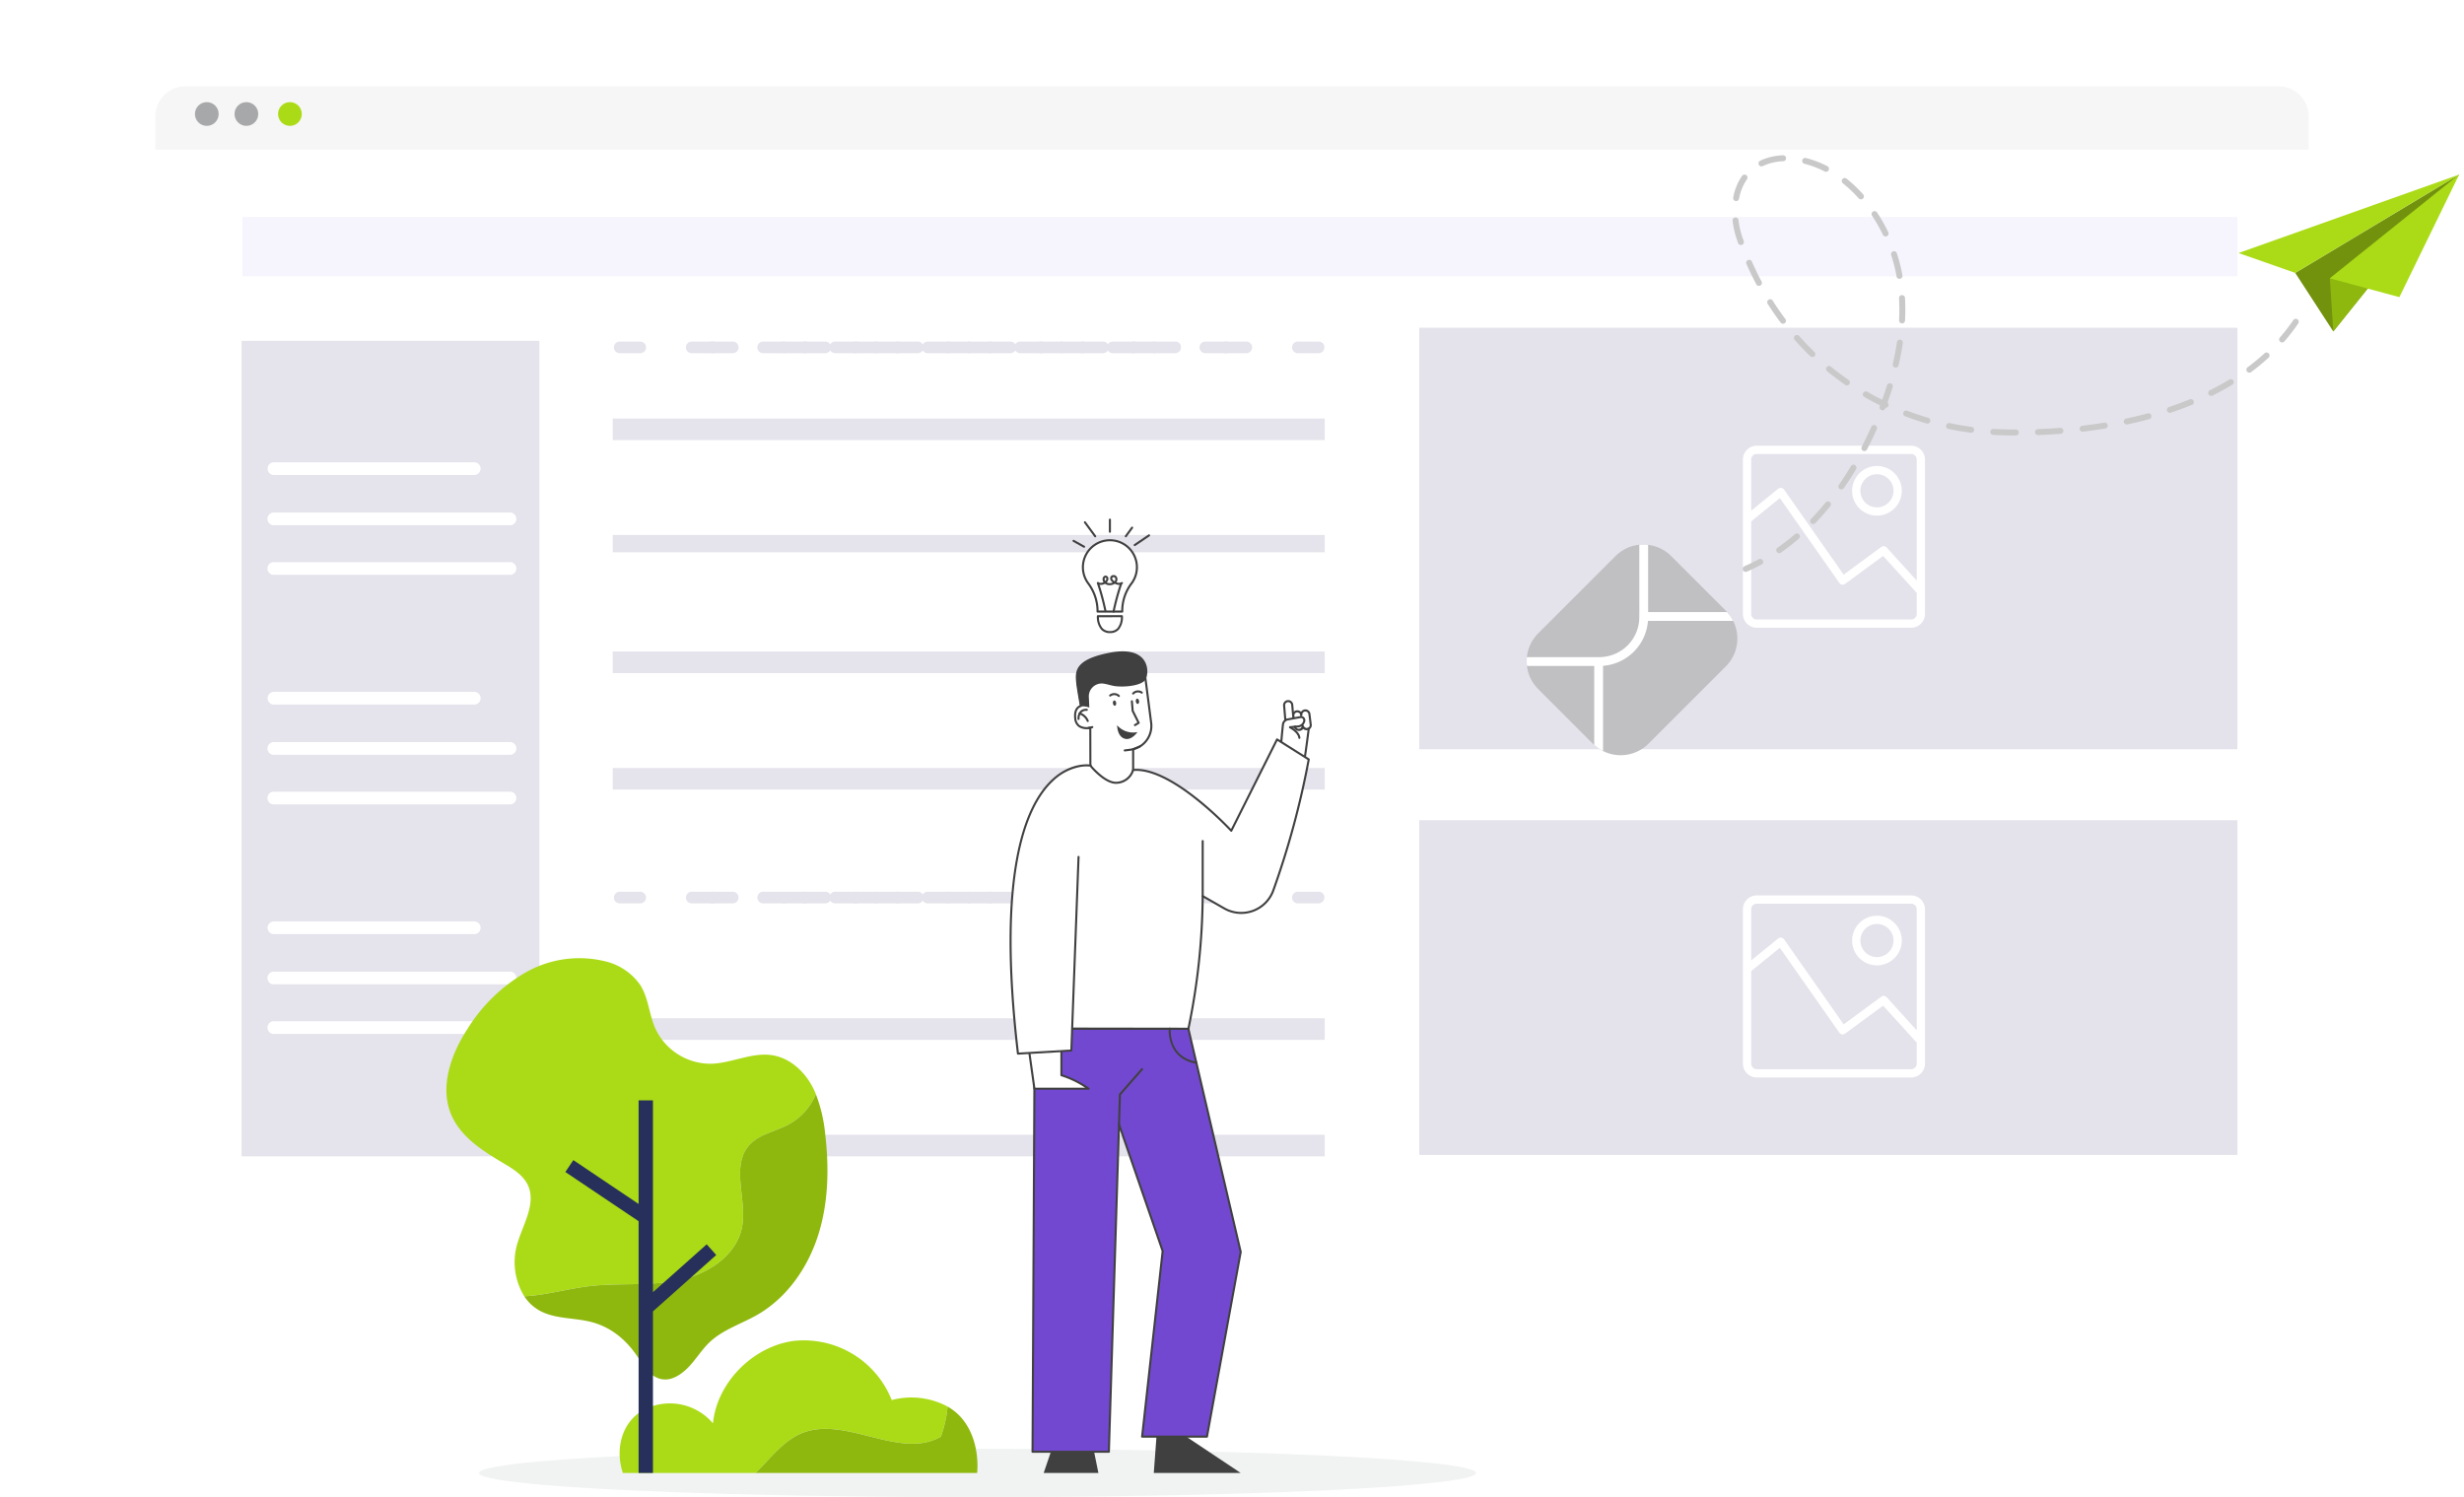 <svg xmlns="http://www.w3.org/2000/svg" width="571.021" height="347" viewBox="0 0 571.021 347"><defs><style>.a{fill:#f1f2f2;}.b,.i{fill:#fff;}.c{fill:#f6f6f6;}.d{fill:#22232b;opacity:0.37;}.e{fill:#aadb16;}.f{fill:#f6f5fd;}.g{fill:#e5e3eb;}.h{fill:#aaa5bf;opacity:0.31;}.i{fill-rule:evenodd;}.j{fill:#8eb80e;}.k{fill:#272f5b;}.l{fill:#72920e;}.m{fill:#c9c9c9;}.n{fill:#c0bfc2;}.o{fill:#404040;}.p{fill:#7248d1;}.q{filter:url(#a);}</style><filter id="a" x="0" y="0" width="571.021" height="336.187" filterUnits="userSpaceOnUse"><feOffset dy="16"/><feGaussianBlur stdDeviation="12" result="b"/><feFlood flood-opacity=".161"/><feComposite operator="in" in2="b"/><feComposite in="SourceGraphic"/></filter></defs><g transform="translate(-354 -3028)"><ellipse class="a" cx="115.522" cy="5.613" rx="115.522" ry="5.613" transform="translate(465 3363.774)"/><rect class="b" width="499.021" height="264.187" rx="7" transform="translate(390 3048)"/><g transform="translate(0 54) translate(390.002 2994.001)"><path class="c" d="M0 14.677V8.005h.008Q0 7.842 0 7.677V7a7 7 0 0 1 7-7h485.02a7 7 0 0 1 7 7v.678q0 .165-.008.328h.008v6.672z"/><ellipse class="d" cx="2.752" cy="2.752" rx="2.752" ry="2.752" transform="translate(9.172 3.668)"/><ellipse class="d" cx="2.752" cy="2.752" rx="2.752" ry="2.752" transform="translate(18.345 3.668)"/><ellipse class="e" cx="2.752" cy="2.752" rx="2.752" ry="2.752" transform="translate(28.435 3.668)"/></g><path class="f" d="M410.182 3078.27H872.51v13.76H410.182z"/><path class="g" d="M410 3107h69v189h-69zM496 3125h165v5H496zM496 3152h165v4H496zM496 3179h165v5H496zM496 3264h165v5H496zM496 3206h165v5H496zM496 3291h165v5H496z"/><path class="g" d="M24.99 20.69h-4.844a1.346 1.346 0 0 1 0-2.69h4.844a1.346 1.346 0 0 1 0 2.69z" transform="translate(477.425 3089.167)"/><path class="g" d="M37.39 20.69h-4.844a1.346 1.346 0 0 1 0-2.69h4.844a1.27 1.27 0 0 1 1.346 1.346 1.348 1.348 0 0 1-1.346 1.345z" transform="translate(481.711 3089.167)"/><path class="g" d="M49.69 20.69h-4.844a1.346 1.346 0 0 1 0-2.69h4.844a1.346 1.346 0 0 1 0 2.69z" transform="translate(485.963 3089.167)"/><path class="g" d="M62.09 20.69h-4.844a1.346 1.346 0 0 1 0-2.69h4.844a1.27 1.27 0 0 1 1.346 1.346 1.348 1.348 0 0 1-1.346 1.345z" transform="translate(490.249 3089.167)"/><path class="g" d="M24.99 20.69h-4.844a1.346 1.346 0 0 1 0-2.69h4.844a1.346 1.346 0 0 1 0 2.69z" transform="translate(520.317 3089.167)"/><path class="g" d="M37.39 20.69h-4.844a1.346 1.346 0 0 1 0-2.69h4.844a1.27 1.27 0 0 1 1.346 1.346 1.348 1.348 0 0 1-1.346 1.345z" transform="translate(524.603 3089.167)"/><path class="g" d="M49.69 20.69h-4.844a1.346 1.346 0 0 1 0-2.69h4.844a1.346 1.346 0 0 1 0 2.69z" transform="translate(528.855 3089.167)"/><path class="g" d="M62.09 20.69h-4.844a1.346 1.346 0 0 1 0-2.69h4.844a1.27 1.27 0 0 1 1.346 1.346 1.348 1.348 0 0 1-1.346 1.345z" transform="translate(533.141 3089.167)"/><path class="g" d="M24.99 20.69h-4.844a1.346 1.346 0 0 1 0-2.69h4.844a1.346 1.346 0 0 1 0 2.69z" transform="translate(563.209 3089.167)"/><path class="g" d="M37.39 20.69h-4.844a1.346 1.346 0 0 1 0-2.69h4.844a1.27 1.27 0 0 1 1.346 1.346 1.348 1.348 0 0 1-1.346 1.345z" transform="translate(567.495 3089.167)"/><path class="g" d="M49.69 20.69h-4.844a1.346 1.346 0 0 1 0-2.69h4.844a1.346 1.346 0 0 1 0 2.69z" transform="translate(571.747 3089.167)"/><path class="g" d="M62.09 20.69h-4.844a1.346 1.346 0 0 1 0-2.69h4.844a1.27 1.27 0 0 1 1.346 1.346 1.348 1.348 0 0 1-1.346 1.345z" transform="translate(576.033 3089.167)"/><path class="g" d="M24.99 20.69h-4.844a1.346 1.346 0 0 1 0-2.69h4.844a1.346 1.346 0 0 1 0 2.69z" transform="translate(498.871 3089.167)"/><path class="g" d="M37.39 20.69h-4.844a1.346 1.346 0 0 1 0-2.69h4.844a1.27 1.27 0 0 1 1.346 1.346 1.348 1.348 0 0 1-1.346 1.345z" transform="translate(503.157 3089.167)"/><path class="g" d="M49.69 20.69h-4.844a1.346 1.346 0 0 1 0-2.69h4.844a1.346 1.346 0 0 1 0 2.69z" transform="translate(507.409 3089.167)"/><path class="g" d="M62.09 20.69h-4.844a1.346 1.346 0 0 1 0-2.69h4.844a1.27 1.27 0 0 1 1.346 1.346 1.348 1.348 0 0 1-1.346 1.345z" transform="translate(511.695 3089.167)"/><path class="g" d="M24.99 20.69h-4.844a1.346 1.346 0 0 1 0-2.69h4.844a1.346 1.346 0 0 1 0 2.69z" transform="translate(541.763 3089.167)"/><path class="g" d="M37.39 20.69h-4.844a1.346 1.346 0 0 1 0-2.69h4.844a1.27 1.27 0 0 1 1.346 1.346 1.348 1.348 0 0 1-1.346 1.345z" transform="translate(546.049 3089.167)"/><path class="g" d="M49.69 20.69h-4.844a1.346 1.346 0 0 1 0-2.69h4.844a1.346 1.346 0 0 1 0 2.69z" transform="translate(550.301 3089.167)"/><path class="g" d="M62.09 20.69h-4.844a1.346 1.346 0 0 1 0-2.69h4.844a1.27 1.27 0 0 1 1.346 1.346 1.348 1.348 0 0 1-1.346 1.345z" transform="translate(554.587 3089.167)"/><path class="g" d="M24.99 20.69h-4.844a1.346 1.346 0 0 1 0-2.69h4.844a1.346 1.346 0 0 1 0 2.69z" transform="translate(584.655 3089.167)"/><path class="g" d="M37.39 20.69h-4.844a1.346 1.346 0 0 1 0-2.69h4.844a1.27 1.27 0 0 1 1.346 1.346 1.348 1.348 0 0 1-1.346 1.345z" transform="translate(588.941 3089.167)"/><path class="g" d="M49.69 20.69h-4.844a1.346 1.346 0 0 1 0-2.69h4.844a1.346 1.346 0 0 1 0 2.69z" transform="translate(593.193 3089.167)"/><path class="g" d="M62.09 20.69h-4.844a1.346 1.346 0 0 1 0-2.69h4.844a1.27 1.27 0 0 1 1.346 1.346 1.348 1.348 0 0 1-1.346 1.345z" transform="translate(597.479 3089.167)"/><path class="g" d="M24.99 20.69h-4.844a1.346 1.346 0 0 1 0-2.69h4.844a1.346 1.346 0 0 1 0 2.69z" transform="translate(477.425 3216.674)"/><path class="g" d="M37.39 20.69h-4.844a1.346 1.346 0 0 1 0-2.69h4.844a1.27 1.27 0 0 1 1.346 1.346 1.348 1.348 0 0 1-1.346 1.345z" transform="translate(481.711 3216.674)"/><path class="g" d="M49.69 20.69h-4.844a1.346 1.346 0 0 1 0-2.69h4.844a1.346 1.346 0 0 1 0 2.69z" transform="translate(485.963 3216.674)"/><path class="g" d="M62.09 20.69h-4.844a1.346 1.346 0 0 1 0-2.69h4.844a1.27 1.27 0 0 1 1.346 1.346 1.348 1.348 0 0 1-1.346 1.345z" transform="translate(490.249 3216.674)"/><path class="g" d="M24.99 20.69h-4.844a1.346 1.346 0 0 1 0-2.69h4.844a1.346 1.346 0 0 1 0 2.69z" transform="translate(520.317 3216.674)"/><path class="g" d="M37.39 20.69h-4.844a1.346 1.346 0 0 1 0-2.69h4.844a1.27 1.27 0 0 1 1.346 1.346 1.348 1.348 0 0 1-1.346 1.345z" transform="translate(524.603 3216.674)"/><path class="g" d="M49.69 20.69h-4.844a1.346 1.346 0 0 1 0-2.69h4.844a1.346 1.346 0 0 1 0 2.69z" transform="translate(528.855 3216.674)"/><path class="g" d="M62.09 20.69h-4.844a1.346 1.346 0 0 1 0-2.69h4.844a1.27 1.27 0 0 1 1.346 1.346 1.348 1.348 0 0 1-1.346 1.345z" transform="translate(533.141 3216.674)"/><path class="g" d="M24.99 20.69h-4.844a1.346 1.346 0 0 1 0-2.69h4.844a1.346 1.346 0 0 1 0 2.69z" transform="translate(563.209 3216.674)"/><path class="g" d="M37.39 20.69h-4.844a1.346 1.346 0 0 1 0-2.69h4.844a1.27 1.27 0 0 1 1.346 1.346 1.348 1.348 0 0 1-1.346 1.345z" transform="translate(567.495 3216.674)"/><path class="g" d="M49.69 20.69h-4.844a1.346 1.346 0 0 1 0-2.69h4.844a1.346 1.346 0 0 1 0 2.69z" transform="translate(571.747 3216.674)"/><path class="g" d="M62.09 20.69h-4.844a1.346 1.346 0 0 1 0-2.69h4.844a1.27 1.27 0 0 1 1.346 1.346 1.348 1.348 0 0 1-1.346 1.345z" transform="translate(576.033 3216.674)"/><path class="g" d="M24.99 20.69h-4.844a1.346 1.346 0 0 1 0-2.69h4.844a1.346 1.346 0 0 1 0 2.69z" transform="translate(498.871 3216.674)"/><path class="g" d="M37.39 20.69h-4.844a1.346 1.346 0 0 1 0-2.69h4.844a1.27 1.27 0 0 1 1.346 1.346 1.348 1.348 0 0 1-1.346 1.345z" transform="translate(503.157 3216.674)"/><path class="g" d="M49.69 20.69h-4.844a1.346 1.346 0 0 1 0-2.69h4.844a1.346 1.346 0 0 1 0 2.69z" transform="translate(507.409 3216.674)"/><path class="g" d="M62.09 20.69h-4.844a1.346 1.346 0 0 1 0-2.69h4.844a1.27 1.27 0 0 1 1.346 1.346 1.348 1.348 0 0 1-1.346 1.345z" transform="translate(511.695 3216.674)"/><path class="g" d="M24.99 20.69h-4.844a1.346 1.346 0 0 1 0-2.69h4.844a1.346 1.346 0 0 1 0 2.69z" transform="translate(541.763 3216.674)"/><path class="g" d="M37.39 20.69h-4.844a1.346 1.346 0 0 1 0-2.69h4.844a1.27 1.27 0 0 1 1.346 1.346 1.348 1.348 0 0 1-1.346 1.345z" transform="translate(546.049 3216.674)"/><path class="g" d="M49.69 20.69h-4.844a1.346 1.346 0 0 1 0-2.69h4.844a1.346 1.346 0 0 1 0 2.69z" transform="translate(550.301 3216.674)"/><path class="g" d="M62.09 20.69h-4.844a1.346 1.346 0 0 1 0-2.69h4.844a1.27 1.27 0 0 1 1.346 1.346 1.348 1.348 0 0 1-1.346 1.345z" transform="translate(554.587 3216.674)"/><path class="g" d="M24.99 20.69h-4.844a1.346 1.346 0 0 1 0-2.69h4.844a1.346 1.346 0 0 1 0 2.69z" transform="translate(584.655 3216.674)"/><path class="g" d="M37.39 20.69h-4.844a1.346 1.346 0 0 1 0-2.69h4.844a1.27 1.27 0 0 1 1.346 1.346 1.348 1.348 0 0 1-1.346 1.345z" transform="translate(588.941 3216.674)"/><path class="g" d="M49.69 20.69h-4.844a1.346 1.346 0 0 1 0-2.69h4.844a1.346 1.346 0 0 1 0 2.69z" transform="translate(593.193 3216.674)"/><path class="g" d="M62.09 20.69h-4.844a1.346 1.346 0 0 1 0-2.69h4.844a1.27 1.27 0 0 1 1.346 1.346 1.348 1.348 0 0 1-1.346 1.345z" transform="translate(597.479 3216.674)"/><path class="b" d="M89.826 96.047h55.05a1.482 1.482 0 0 0 0-2.947h-55.05a1.482 1.482 0 0 0 0 2.947z" transform="translate(327.472 3065.18)"/><path class="b" d="M89.826 88.247h55.05a1.482 1.482 0 0 0 0-2.947h-55.05a1.482 1.482 0 0 0 0 2.947z" transform="translate(327.472 3061.486)"/><path class="b" d="M99.974 80.347h46.418a1.474 1.474 0 1 0 0-2.947H99.974a1.474 1.474 0 0 0 0 2.947z" transform="translate(317.472 3057.745)"/><path class="b" d="M89.826 96.047h55.05a1.482 1.482 0 0 0 0-2.947h-55.05a1.482 1.482 0 0 0 0 2.947z" transform="translate(327.472 3118.384)"/><path class="b" d="M89.826 88.247h55.05a1.482 1.482 0 0 0 0-2.947h-55.05a1.482 1.482 0 0 0 0 2.947z" transform="translate(327.472 3114.69)"/><path class="b" d="M99.974 80.347h46.418a1.474 1.474 0 1 0 0-2.947H99.974a1.474 1.474 0 0 0 0 2.947z" transform="translate(317.472 3110.949)"/><path class="b" d="M89.826 96.047h55.05a1.482 1.482 0 0 0 0-2.947h-55.05a1.482 1.482 0 0 0 0 2.947z" transform="translate(327.472 3171.589)"/><path class="b" d="M89.826 88.247h55.05a1.482 1.482 0 0 0 0-2.947h-55.05a1.482 1.482 0 0 0 0 2.947z" transform="translate(327.472 3167.895)"/><path class="b" d="M99.974 80.347h46.418a1.474 1.474 0 1 0 0-2.947H99.974a1.474 1.474 0 0 0 0 2.947z" transform="translate(317.472 3164.154)"/><path class="h" d="M682.91 3103.956h189.6v97.694h-189.6zM682.91 3218.096h189.6v77.58h-189.6z"/><path class="i" d="M44.988 958.36a3.225 3.225 0 0 1 3.207 3.207v35.78a3.224 3.224 0 0 1-3.207 3.208H9.208A3.225 3.225 0 0 1 6 997.345v-35.78a3.223 3.223 0 0 1 3.207-3.207h35.78zm0 1.918H9.208a1.29 1.29 0 0 0-1.29 1.29v11.85l6.233-5.064a.973.973 0 0 1 1.394.195l13.8 19.7 8.706-6.414a.96.96 0 0 1 1.274.135l6.952 7.658v-28.062a1.3 1.3 0 0 0-1.29-1.29zM14.556 970.5l-6.638 5.394v21.457a1.285 1.285 0 0 0 1.29 1.29h35.78a1.29 1.29 0 0 0 1.29-1.29v-4.884l-7.793-8.556-8.8 6.473a.96.96 0 0 1-1.35-.225L14.556 970.5z" transform="translate(751.914 2172.936)"/><path class="i" d="M64.535 968.17a5.754 5.754 0 1 1-5.754 5.754 5.768 5.768 0 0 1 5.755-5.754zm0 1.918a3.836 3.836 0 1 0 3.836 3.836 3.82 3.82 0 0 0-3.835-3.836z" transform="translate(724.44 2167.829)"/><path class="i" d="M44.988 958.36a3.225 3.225 0 0 1 3.207 3.207v35.78a3.224 3.224 0 0 1-3.207 3.208H9.208A3.225 3.225 0 0 1 6 997.345v-35.78a3.223 3.223 0 0 1 3.207-3.207h35.78zm0 1.918H9.208a1.29 1.29 0 0 0-1.29 1.29v11.85l6.233-5.064a.973.973 0 0 1 1.394.195l13.8 19.7 8.706-6.414a.96.96 0 0 1 1.274.135l6.952 7.658v-28.062a1.3 1.3 0 0 0-1.29-1.29zM14.556 970.5l-6.638 5.394v21.457a1.285 1.285 0 0 0 1.29 1.29h35.78a1.29 1.29 0 0 0 1.29-1.29v-4.884l-7.793-8.556-8.8 6.473a.96.96 0 0 1-1.35-.225L14.556 970.5z" transform="translate(751.914 2277.167)"/><path class="i" d="M64.535 968.17a5.754 5.754 0 1 1-5.754 5.754 5.768 5.768 0 0 1 5.755-5.754zm0 1.918a3.836 3.836 0 1 0 3.836 3.836 3.82 3.82 0 0 0-3.835-3.836z" transform="translate(724.44 2272.06)"/><path class="e" d="M1008.532 1090.292c10.186-4.233 22.725 6.246 32.307.784a28.1 28.1 0 0 0 1.567-6.988 17.805 17.805 0 0 0-12.953-1.508 21.9 21.9 0 0 0-22.644-13.714c-9.45 1.22-17.858 9.628-18.777 19.11a13.115 13.115 0 0 0-15.967-3.182c-5.173 2.82-6.77 9.1-4.918 14.688h30.742c.043-.04.088-.078.13-.118 3.362-3.232 6.206-7.282 10.512-9.072z" transform="translate(-468.805 2269.905)"/><path class="j" d="M1067.324 1096.65a12.857 12.857 0 0 0-1.878-1.308 28.1 28.1 0 0 1-1.568 6.988c-9.583 5.462-22.122-5.017-32.307-.784-4.305 1.79-7.15 5.84-10.51 9.07l-.13.12h51.365c.415-5.14-1.033-10.754-4.97-14.086z" transform="translate(-491.843 2258.651)"/><path class="e" d="M950.56 990.036c6.724-1.343 13.59-5.695 14.838-12.438 1.168-6.31-2.61-13.83 1.533-18.727 2.27-2.68 6.07-3.333 9.187-4.948a14.22 14.22 0 0 0 6.385-7.05 19.823 19.823 0 0 0-.974-2.052c-1.917-3.445-5.17-6.332-9.06-6.968-4.783-.78-9.476 1.863-14.32 1.963a14.1 14.1 0 0 1-12.9-8.273c-1.39-3.2-1.553-6.908-3.386-9.88a13.722 13.722 0 0 0-8.244-5.6 25.12 25.12 0 0 0-18.41 2.615 38.715 38.715 0 0 0-13.508 13.16c-3.806 5.888-6.44 13.4-3.675 19.845 2.224 5.183 7.37 8.393 12.217 11.276 2.154 1.28 4.428 2.69 5.5 4.957 2 4.234-1.027 8.96-2.383 13.44a15.05 15.05 0 0 0 1.566 12.356c5.076-.265 10.062-1.757 15.134-2.352 6.805-.8 13.776.02 20.5-1.322z" transform="translate(-439.424 2334.723)"/><path class="j" d="M997.865 979.24a34.9 34.9 0 0 0-2.16-9.273 14.22 14.22 0 0 1-6.384 7.05c-3.117 1.616-6.917 2.268-9.185 4.95-4.144 4.9-.365 12.417-1.533 18.726-1.247 6.743-8.113 11.1-14.838 12.438s-13.695.524-20.505 1.323c-5.073.6-10.058 2.087-15.135 2.353a10.167 10.167 0 0 0 3.483 3.28c3.566 2 7.94 1.65 11.9 2.64 5.05 1.26 8.825 4.66 11.462 9.018 2.443 4.037 5.84 6.163 10.3 2.343 2.225-1.9 3.654-4.584 5.772-6.605 3.13-2.985 7.46-4.28 11.2-6.45 6.815-3.954 11.6-10.88 13.99-18.388s2.555-15.58 1.633-23.404z" transform="translate(-452.63 2311.628)"/><path class="k" d="M519.983 3318.867l-2.21-2.48-12.456 11.1v-44.46h-3.322v24.01l-15.128-10.165-1.852 2.757 16.98 11.408v58.35h3.323v-37.453z"/><path class="l" d="M923.89 3068.464l-37.978 22.787 8.814 13.57z"/><path class="j" d="M923.89 3068.464l-29.96 24.044.8 12.31z"/><path class="e" d="M923.89 3068.464l-51.117 18.178 13.138 4.606zM923.89 3068.464l-29.96 24.044 16.114 4.36z"/><path class="m" d="M1127.586 197.29a.69.69 0 0 1 .36-.908c1.115-.485 2.23-1.028 3.315-1.614a.69.69 0 1 1 .658 1.215c-1.12.6-2.27 1.166-3.423 1.666a.668.668 0 0 1-.206.053.69.69 0 0 1-.704-.412zm7.843-4.235a.69.69 0 0 1 .172-.962 49.73 49.73 0 0 0 4.036-3.13.69.69 0 1 1 .9 1.048 50.94 50.94 0 0 1-4.15 3.218.69.69 0 0 1-.96-.173zm7.94-6.63a.692.692 0 0 1-.016-.977c1.16-1.2 2.3-2.492 3.4-3.836a.69.69 0 0 1 1.072.872c-1.12 1.374-2.287 2.694-3.473 3.923a.685.685 0 0 1-.428.208.694.694 0 0 1-.554-.19zm6.633-7.95a.69.69 0 0 1-.172-.963c.955-1.37 1.893-2.822 2.784-4.313a.69.69 0 0 1 1.186.708c-.91 1.518-1.863 3-2.836 4.394a.69.69 0 0 1-.96.172zm55.614-13.88a.69.69 0 0 1 .606-.767c1.718-.2 3.435-.443 5.1-.714a.69.69 0 0 1 .22 1.364c-1.688.275-3.425.518-5.164.722h-.013a.69.69 0 0 1-.75-.6zm-4.417 1.105c-1.71.13-3.46.228-5.2.293a.69.69 0 0 1-.052-1.38c1.725-.065 3.456-.162 5.147-.29a.69.69 0 0 1 .122 1.375zm-45.79 3.938a.69.69 0 0 1-.3-.93c.775-1.5 1.523-3.06 2.225-4.635a.69.69 0 1 1 1.262.563c-.713 1.6-1.473 3.18-2.26 4.705a.692.692 0 0 1-.545.372.68.68 0 0 1-.383-.073zm60.45-6.653a.69.69 0 0 1 .53-.82c1.7-.36 3.382-.764 5-1.2a.69.69 0 0 1 .36 1.336c-1.646.443-3.353.852-5.074 1.22a.7.7 0 0 1-.82-.534zm-25.07 3.1q-1.027 0-2.037-.017c-1.062-.016-2.13-.056-3.18-.118a.69.69 0 0 1 .083-1.38c1.027.06 2.077.1 3.118.117q1 .015 2.018.016a.69.69 0 0 1 .07 1.38c-.024.003-.048.004-.072.004zm-10.423-.632c-1.728-.23-3.463-.525-5.156-.88a.69.69 0 0 1 .285-1.353c1.66.348 3.36.64 5.054.863a.69.69 0 0 1-.022 1.373.723.723 0 0 1-.162 0zm45.513-5.09a.69.69 0 0 1 .437-.875c1.65-.55 3.27-1.147 4.816-1.778a.69.69 0 1 1 .52 1.28c-1.573.64-3.222 1.25-4.9 1.81a.67.67 0 0 1-.15.03.69.69 0 0 1-.724-.466zm9.613-3.835a.69.69 0 0 1 .31-.926c1.55-.77 3.06-1.6 4.486-2.466a.69.69 0 1 1 .716 1.18c-1.46.887-3 1.735-4.587 2.522a.687.687 0 0 1-.927-.31zm-65.357 6.775c-1.676-.49-3.346-1.048-4.964-1.662a.69.69 0 0 1 .492-1.29c1.583.6 3.217 1.148 4.858 1.627a.69.69 0 0 1-.386 1.326zm-10.437-3.092a.69.69 0 0 1-.4-.89c.024-.068.05-.135.076-.2-1.238-.612-2.464-1.268-3.657-1.956a.69.69 0 0 1 .69-1.2c1.124.65 2.28 1.268 3.445 1.848.405-1.128.78-2.25 1.12-3.348a.69.69 0 1 1 1.32.408c-.362 1.17-.764 2.366-1.2 3.567a.694.694 0 0 1 .178.823.68.68 0 0 1-.628.4l-.058.153a.69.69 0 0 1-.578.442.7.7 0 0 1-.31-.045zm84.69-8.957a.69.69 0 0 1 .143-.967 49.492 49.492 0 0 0 3.935-3.25.69.69 0 1 1 .935 1.017 51.046 51.046 0 0 1-4.046 3.342.69.69 0 0 1-.967-.142zm7.7-6.9a.692.692 0 0 1-.068-.975 43.31 43.31 0 0 0 3.113-4.037.69.69 0 0 1 1.142.78 44.82 44.82 0 0 1-3.212 4.165.694.694 0 0 1-.975.068zm-100.8 10c-1.43-.988-2.836-2.048-4.18-3.15a.69.69 0 0 1 .875-1.07c1.316 1.08 2.693 2.116 4.09 3.083a.69.69 0 0 1-.785 1.137zm11.54-4.02a.69.69 0 0 1-.516-.83c.393-1.69.715-3.384.956-5.03a.69.69 0 1 1 1.367.2c-.247 1.685-.575 3.416-.978 5.145a.688.688 0 0 1-.83.516zm-19.63-2.61c-1.244-1.2-2.46-2.476-3.614-3.784a.69.69 0 1 1 1.036-.914c1.13 1.28 2.32 2.526 3.54 3.7a.692.692 0 0 1 .016.977.692.692 0 0 1-.977.017zm21.228-7.616a.69.69 0 0 1-.655-.724 47.7 47.7 0 0 0-.01-5.1.668.668 0 0 1 .652-.728.69.69 0 0 1 .728.65 49.147 49.147 0 0 1 .01 5.252.69.69 0 0 1-.62.653.733.733 0 0 1-.1.008zm-28.142-.23c-1.037-1.384-2.036-2.833-2.97-4.307a.69.69 0 1 1 1.167-.74c.915 1.444 1.894 2.864 2.908 4.22a.69.69 0 1 1-1.1.828zm26.9-10.662l-.036-.2a35.073 35.073 0 0 0-1.208-4.723.69.69 0 0 1 1.313-.432 36.49 36.49 0 0 1 1.254 4.9l.037.213a.69.69 0 0 1-.562.8.444.444 0 0 1-.05.006.69.69 0 0 1-.75-.554zm-32.5 1.833c-.812-1.527-1.58-3.11-2.284-4.705a.69.69 0 0 1 1.265-.557c.69 1.564 1.442 3.116 2.24 4.613a.692.692 0 0 1-.287.934.692.692 0 0 1-.934-.286zm29.343-11.472a37.862 37.862 0 0 0-2.516-4.422.69.69 0 0 1 1.153-.763 39.667 39.667 0 0 1 2.606 4.584.69.69 0 1 1-1.244.6zm-33.56 1.908l-.29-.82a20.868 20.868 0 0 1-.993-4.347.692.692 0 0 1 .606-.767h.012a.69.69 0 0 1 .754.607 19.46 19.46 0 0 0 .926 4.056l.284.81a.69.69 0 0 1-.42.88.637.637 0 0 1-.163.038.69.69 0 0 1-.715-.44zm27.947-10.355a30.252 30.252 0 0 0-3.67-3.484.69.69 0 1 1 .863-1.08 31.714 31.714 0 0 1 3.837 3.64.69.69 0 0 1-1.03.923zm-28.53.625a.69.69 0 0 1-.553-.806 12.69 12.69 0 0 1 2.058-5.03.69.69 0 0 1 1.13.8 11.3 11.3 0 0 0-1.83 4.487.69.69 0 0 1-.61.56.648.648 0 0 1-.193 0zm20.642-6.855a22.1 22.1 0 0 0-4.683-1.78.69.69 0 0 1 .34-1.34 23.486 23.486 0 0 1 4.974 1.892.69.69 0 0 1-.247 1.3.7.7 0 0 1-.38-.06zm-15.27-1.575a.69.69 0 0 1 .326-.92 13.472 13.472 0 0 1 5.278-1.257.69.69 0 1 1 .053 1.38 12.117 12.117 0 0 0-4.735 1.122.69.69 0 0 1-.922-.325z" transform="translate(-369.668 2962.842)"/><path class="n" d="M9.122 0h25.343a9.122 9.122 0 0 1 9.122 9.122v17.915a9.12 9.12 0 0 1-9.12 9.12H9.12A9.122 9.122 0 0 1 0 27.038V9.122A9.122 9.122 0 0 1 9.122 0z" transform="matrix(.707 -.707 .707 .707 704.02 3181.246)"/><path class="b" d="M1105.614 191.434V208.2c0 .29-.014.578-.036.86a11.305 11.305 0 0 1-10.414 10.413c-.282.022-.57.036-.86.036h-1.184l-15.578-.008a9.138 9.138 0 0 1-.028-2.037l15.606-.007h1.185a6.8 6.8 0 0 0 .86-.05 9.25 9.25 0 0 0 8.362-8.35 8.642 8.642 0 0 0 .043-.865l.008-1.178-.008-15.606a9.2 9.2 0 0 1 2.044.024zM1094.305 217.46a6.8 6.8 0 0 0 .86-.05v21.81a9.227 9.227 0 0 1-2.045-1.407V217.46zM1123.914 207.018a9.25 9.25 0 0 1 1.41 2.044h-21.8a8.642 8.642 0 0 0 .042-.866l.008-1.178h20.336z" transform="translate(-369.668 2962.842)"/><path class="b" d="M1940.5 2157.652l-.062-.5a.943.943 0 0 0-.976-.827.944.944 0 0 0-.9 1.06l.048.38" transform="translate(-1284.86 1036.543)"/><path class="o" d="M1937.94 2157.332h.03a.24.24 0 0 0 .21-.268l-.048-.382a.7.7 0 0 1 .668-.79.716.716 0 0 1 .728.617l.06.5a.24.24 0 0 0 .478-.06l-.06-.5a1.184 1.184 0 1 0-2.35.29l.046.382a.24.24 0 0 0 .24.21z" transform="translate(-1284.184 1037.219)"/><path class="b" d="M1937.622 2169.1a.884.884 0 0 0 1.038.752.942.942 0 0 0 .82-1.05" transform="translate(-1283.597 1027.34)"/><path class="o" d="M1937.848 2169.425a1.313 1.313 0 0 0 .166-.01 1.183 1.183 0 0 0 1.03-1.317.24.24 0 1 0-.478.058.7.7 0 0 1-.61.782.743.743 0 0 1-.523-.117.593.593 0 0 1-.25-.425.24.24 0 1 0-.476.06 1.077 1.077 0 0 0 .45.76 1.2 1.2 0 0 0 .69.21z" transform="translate(-1282.921 1028.016)"/><path class="b" d="M1930.81 2159.065a.942.942 0 0 0 1.05.82.942.942 0 0 0 .82-1.05l-.3-2.446a.943.943 0 0 0-.975-.828.943.943 0 0 0-.9 1.06" transform="translate(-1274.928 1037.106)"/><path class="o" d="M1931.068 2159.456a1.182 1.182 0 0 0 1.176-1.327l-.3-2.447a1.184 1.184 0 1 0-2.35.29.24.24 0 1 0 .477-.058.7.7 0 0 1 .67-.79.71.71 0 0 1 .727.617l.3 2.446a.7.7 0 0 1-1.392.17.24.24 0 0 0-.477.06 1.182 1.182 0 0 0 1.17 1.038z" transform="translate(-1274.253 1037.783)"/><path class="b" d="M1947.98 2151.206l-.272-3.078a.942.942 0 0 0-1.016-.86.942.942 0 0 0-.86 1.017l.277 3.323" transform="translate(-1294.241 1043.227)"/><path class="o" d="M1945.43 2151.174h.02a.24.24 0 0 0 .22-.26l-.277-3.323a.7.7 0 0 1 .64-.756.707.707 0 0 1 .758.64l.272 3.08a.24.24 0 0 0 .48-.042l-.272-3.078a1.182 1.182 0 0 0-2.356.2l.277 3.323a.24.24 0 0 0 .24.217z" transform="translate(-1293.564 1043.901)"/><path class="b" d="M1935.395 2163.59l.815-.08a1.6 1.6 0 0 0 1.41-1.25.764.764 0 0 0-.886-.915l-2.963.544a1.343 1.343 0 0 0-1.082 1.18c-.15 1.286-.43 4.486-.43 4.486l5.464 3.308c.236-1.43.392-2.67.513-3.543.137-.985.433-3.3.433-3.3a.943.943 0 0 1-1.294-.334 1.1 1.1 0 0 1-.788.63c-.83.184-1.19-.726-1.19-.726z" transform="translate(-1281.369 1032.85)"/><path class="o" d="M1937.045 2170.43a.235.235 0 0 0 .1-.023.24.24 0 0 0 .136-.18c.187-1.124.322-2.128.43-2.934l.085-.614c.136-.977.43-3.285.434-3.31a.24.24 0 0 0-.357-.24.685.685 0 0 1-.97-.246.24.24 0 0 0-.432.04.862.862 0 0 1-.615.477.71.71 0 0 1-.74-.282l.44-.042a1.835 1.835 0 0 0 1.622-1.44 1 1 0 0 0-1.163-1.2l-2.963.544a1.58 1.58 0 0 0-1.278 1.39c-.15 1.275-.428 4.46-.43 4.492a.24.24 0 0 0 .114.227l5.464 3.307a.24.24 0 0 0 .125.032zm.66-6.736c-.09.7-.283 2.186-.384 2.918l-.083.616c-.1.718-.216 1.593-.37 2.57l-5.032-3.045c.057-.646.286-3.22.417-4.33a1.1 1.1 0 0 1 .888-.973l2.963-.544a.524.524 0 0 1 .607.627 1.354 1.354 0 0 1-1.2 1.064l-.815.08a.24.24 0 0 0-.2.326 1.31 1.31 0 0 0 1.47.866 1.383 1.383 0 0 0 .753-.45 1.093 1.093 0 0 0 .982.275z" transform="translate(-1280.693 1033.525)"/><path class="o" d="M1943.536 2169.56h.023l1.187-.115a.24.24 0 0 0 .216-.262.243.243 0 0 0-.262-.217l-1.187.115a.24.24 0 0 0 .022.48z" transform="translate(-1290.563 1027.221)"/><path class="o" d="M1942 2172.473h.024a.24.24 0 0 0 .216-.263c-.15-1.518-2.182-2.576-2.27-2.62a.24.24 0 0 0-.218.427c.02.01 1.886.983 2.01 2.24a.24.24 0 0 0 .238.216z" transform="translate(-1286.876 1026.78)"/><path class="b" d="M2074.788 2137.068l.035 14.044h9.9v-9.054l1.535-.614a5.584 5.584 0 0 0 2.64-5.49l-1.4-10.854-15.607 1.88.77 4.827-.045.237s-1.627.245-1.305 2.923 3 2.233 3.484 2.1" transform="translate(-1468.119 1059.575)"/><path class="o" d="M2074.148 2150.676h9.9a.24.24 0 0 0 .24-.24v-8.892l1.384-.554a.22.22 0 0 0 .036-.018 5.83 5.83 0 0 0 2.755-5.727l-1.4-10.853a.24.24 0 0 0-.267-.208l-15.608 1.88a.24.24 0 0 0-.208.278l.763 4.784-.01.052c-.45.158-1.617.8-1.336 3.142a2.6 2.6 0 0 0 1.082 1.96 3.485 3.485 0 0 0 2.4.41l.033 13.747a.24.24 0 0 0 .235.24zm9.657-.48h-9.417l-.034-13.8a.24.24 0 0 0-.3-.232 3.15 3.15 0 0 1-2.31-.28 2.146 2.146 0 0 1-.872-1.62c-.29-2.417 1.09-2.654 1.1-2.656a.242.242 0 0 0 .2-.192l.046-.237a.234.234 0 0 0 0-.084l-.73-4.58 15.122-1.822 1.374 10.617a5.348 5.348 0 0 1-2.51 5.246l-1.518.607a.24.24 0 0 0-.15.223z" transform="translate(-1467.445 1060.252)"/><path class="o" d="M2077.842 2113.912l.114 2.427a4.13 4.13 0 0 0-2.16-.224s-.755-4.094-.9-5.684c-.234-2.54-.284-5.262 7.843-6.816 9.48-1.813 9.2 4.938 8.155 6.337-1.02 1.368-4.862 1.7-6.98 1.417-.965-.13-1.867-.48-2.773-.59a2.986 2.986 0 0 0-3.3 3.132z" transform="translate(-1471.508 1075.648)"/><path class="o" d="M617.22 3190.584c.044.34.25.593.46.565s.343-.325.3-.665-.25-.593-.46-.565-.343.325-.3.664zM611.91 3191.004c.044.34.25.592.46.565s.343-.325.3-.665-.25-.593-.46-.565-.344.324-.3.664z"/><path class="o" d="M2122.707 2169.982h.033a5.11 5.11 0 0 0 .94-.218.24.24 0 0 0-.16-.452 4.675 4.675 0 0 1-.846.194.24.24 0 0 0 .032.48z" transform="translate(-1516.452 1026.977)"/><path class="o" d="M2082.5 2152.52a.237.237 0 0 0 .124-.034l.86-.52a.24.24 0 0 0 .09-.312l-1.368-2.737-.18-2.178a.24.24 0 1 0-.48.04l.185 2.223a.246.246 0 0 0 .026.087l1.29 2.58-.67.4a.24.24 0 0 0 .125.447z" transform="translate(-1465.478 1043.776)"/><path class="o" d="M2101.3 2141.09a.24.24 0 0 0 .175-.4 1.776 1.776 0 0 0-2.312-.15.24.24 0 1 0 .264.4 1.3 1.3 0 0 1 1.7.08.24.24 0 0 0 .173.07z" transform="translate(-1488.009 1048.45)"/><path class="o" d="M2079.07 2138.775a.242.242 0 0 0 .163-.063 1.286 1.286 0 0 1 1.688-.193.24.24 0 0 0 .294-.382 1.778 1.778 0 0 0-2.306.22.24.24 0 0 0 .163.417z" transform="translate(-1462.469 1050.198)"/><path class="o" d="M2127.62 2156.62a.24.24 0 0 0 .24-.24 1.968 1.968 0 0 1 .54-1.55 1.5 1.5 0 0 1 1.1-.325.24.24 0 0 0 .066-.476 2 2 0 0 0-1.477.438 2.415 2.415 0 0 0-.706 1.913.24.24 0 0 0 .235.24z" transform="translate(-1523.669 1038.245)"/><path class="o" d="M2128.63 2159.472a.234.234 0 0 0 .088-.016.24.24 0 0 0 .137-.31 3.31 3.31 0 0 0-2.024-1.895.24.24 0 0 0-.133.463 2.874 2.874 0 0 1 1.71 1.606.24.24 0 0 0 .224.152z" transform="translate(-1522.547 1035.867)"/><path class="b" d="M1947.065 2187.194s3.225 3.985 5.944 3.985a4.2 4.2 0 0 0 3.965-2.966c8.524-.816 21.415 12.655 22.746 14.073l10.608-21.156 7.344 4.625a196.412 196.412 0 0 1-8.2 30.318 7.9 7.9 0 0 1-11.367 4.223l-5.015-2.865a154.425 154.425 0 0 1-3.315 30.773l-35.64-.05s-9.154-55.712 12.93-60.96z" transform="translate(-1340.374 1018.246)"/><path class="o" d="M1969.1 2247.767a.24.24 0 0 0 .235-.187 156.575 156.575 0 0 0 3.324-30.408l4.65 2.658a8.14 8.14 0 0 0 11.713-4.35 197.692 197.692 0 0 0 8.207-30.356.24.24 0 0 0-.11-.248l-7.343-4.624a.24.24 0 0 0-.343.1l-10.453 20.85c-2.262-2.374-14.444-14.688-22.707-13.9a.242.242 0 0 0-.208.17 3.943 3.943 0 0 1-3.735 2.793c-2.575 0-5.726-3.856-5.758-3.9a.24.24 0 0 0-.242-.083c-5.12 1.217-8.99 5.216-11.505 11.887-2 5.3-3.15 12.29-3.423 20.784a168.314 168.314 0 0 0 1.822 28.558.24.24 0 0 0 .237.2l35.64.05zm3.315-31.252a.24.24 0 0 0-.122.033.24.24 0 0 0-.12.21 155.1 155.1 0 0 1-3.267 30.53l-35.24-.052a168.028 168.028 0 0 1-1.785-28.27c.274-8.44 1.416-15.38 3.394-20.627 2.43-6.448 6.138-10.334 11.02-11.552.575.68 3.47 3.956 6.035 3.956a4.383 4.383 0 0 0 4.142-2.98c3.448-.254 8.2 1.874 13.746 6.163a79.752 79.752 0 0 1 8.648 7.85.24.24 0 0 0 .39-.058l10.488-20.92 6.983 4.4a197.133 197.133 0 0 1-8.157 30.123 7.66 7.66 0 0 1-11.02 4.094l-5.016-2.865a.244.244 0 0 0-.116-.037z" transform="translate(-1339.698 1018.922)"/><path class="p" d="M629.405 3266.45l12.125 51.72-7.818 42.792h-15.036l4.768-43.007-10.118-29.34-2.35 75.856h-17.69l.5-98.02z"/><path class="o" d="M1991.677 2534.328h17.69a.24.24 0 0 0 .24-.233l2.31-74.548 9.673 28.052-4.76 42.952a.24.24 0 0 0 .238.267h15.032a.24.24 0 0 0 .237-.2l7.818-42.793a.232.232 0 0 0 0-.1l-12.125-51.72a.24.24 0 0 0-.234-.186h-35.62a.24.24 0 0 0-.24.24l-.5 98.02a.24.24 0 0 0 .24.243zm17.456-.48h-17.214l.5-97.54h35.19l12.07 51.486-7.774 42.545h-14.568l4.738-42.74a.242.242 0 0 0-.012-.1l-10.118-29.34a.243.243 0 0 0-.263-.16.24.24 0 0 0-.2.23z" transform="translate(-1398.391 830.383)"/><path class="o" d="M597.54 3364.468l-1.67 4.917h12.68l-1-4.917zM628.895 3360.96l12.635 8.426h-20.146l.625-8.425z"/><path class="o" d="M2080.717 2187.76h.03l1.316-.17a5.782 5.782 0 0 0 2.273-.795.24.24 0 0 0-.25-.41 5.3 5.3 0 0 1-2.086.728l-1.315.17a.24.24 0 0 0 .03.48z" transform="translate(-1466.046 1014.4)"/><path class="o" d="M2078.775 2484.7a.24.24 0 0 0 .24-.233l.214-6.88 5.076-5.8a.24.24 0 1 0-.362-.317l-5.134 5.868a.243.243 0 0 0-.06.15l-.216 6.968a.24.24 0 0 0 .233.248z" transform="translate(-1465.449 804.154)"/><path class="o" d="M2142.074 2444.06h.022c.075-.007 7.452-.78 8.537-8.108a.24.24 0 0 0-.476-.07c-1.028 6.95-7.818 7.672-8.106 7.7a.24.24 0 0 0 .023.48z" transform="translate(-1548.33 830.493)"/><path class="o" d="M2037.028 2444.06a.24.24 0 0 0 .042-.478c-6.525-1.184-5.986-7.38-5.96-7.643a.24.24 0 0 0-.215-.264.238.238 0 0 0-.263.216c-.006.07-.6 6.9 6.353 8.164a.22.22 0 0 0 .043.003z" transform="translate(-1405.779 830.494)"/><path class="o" d="M2088.266 2170.167a4.93 4.93 0 0 1-4.715-1.587s0 2.9 2.037 3.177c1.473.205 2.68-1.59 2.68-1.59z" transform="translate(-1470.666 1027.504)"/><path class="o" d="M2025.25 2283.2a.24.24 0 0 0 .24-.24v-12.747a.24.24 0 0 0-.48 0v12.747a.24.24 0 0 0 .24.24z" transform="translate(-1392.531 952.715)"/><path class="b" d="M2134.2 2455.016v5.96a22.65 22.65 0 0 1 6.295 3.12h-12.554l-1.22-8.68z" transform="translate(-1534.222 816.228)"/><path class="o" d="M2127.266 2463.66h12.553a.24.24 0 0 0 .134-.44 23.71 23.71 0 0 0-6.19-3.1v-5.778a.24.24 0 0 0-.074-.174.237.237 0 0 0-.178-.066l-7.48.4a.24.24 0 0 0-.224.273l1.22 8.68a.24.24 0 0 0 .238.204zm11.75-.482h-11.54l-1.156-8.213 6.965-.372v5.706a.24.24 0 0 0 .18.23 21.88 21.88 0 0 1 5.55 2.648zm-5.49-2.88z" transform="translate(-1533.547 816.904)"/><path class="b" d="M606.69 3205.44s-25.17-4.455-16.783 66.753l12.368-.722 1.674-44.864"/><path class="o" d="M2126.16 2270.387h.014l12.368-.722a.24.24 0 0 0 .226-.23l1.674-44.866a.24.24 0 0 0-.23-.25.25.25 0 0 0-.25.23l-1.662 44.65-11.924.7c-4.824-41.21 1.614-56.925 7.872-62.847a12.376 12.376 0 0 1 5.975-3.268 7.978 7.978 0 0 1 2.683-.15.24.24 0 1 0 .083-.472c-.183-.032-4.533-.744-9.056 3.524-6.358 6-12.91 21.888-8.01 63.493a.24.24 0 0 0 .236.207z" transform="translate(-1536.253 1002.046)"/><path class="b" d="M2084.02 2011.44a6.26 6.26 0 1 1 11.237 3.8 10.446 10.446 0 0 0-2.115 6.35v.117h-5.725v-.115a10.9 10.9 0 0 0-2.184-6.446 6.224 6.224 0 0 1-1.213-3.706z" transform="translate(-1479.063 1148.029)"/><path class="o" d="M2086.742 2021.268h5.724a.24.24 0 0 0 .24-.24v-.116a10.254 10.254 0 0 1 2.065-6.205 6.5 6.5 0 0 0-4.97-10.44 6.5 6.5 0 0 0-5.437 10.343 10.608 10.608 0 0 1 2.138 6.3v.115a.24.24 0 0 0 .242.243zm5.485-.48h-5.245a11.1 11.1 0 0 0-2.23-6.463 6.02 6.02 0 0 1 5.037-9.578 6.02 6.02 0 0 1 4.6 9.668 10.737 10.737 0 0 0-2.163 6.373z" transform="translate(-1478.388 1148.705)"/><path class="b" d="M613.996 3170.81h-5.56s-.224 3.684 2.8 3.684 2.76-3.683 2.76-3.683z"/><path class="o" d="M2099.392 2075.513a2.7 2.7 0 0 0 2.068-.83 4.6 4.6 0 0 0 .928-3.11.24.24 0 0 0-.24-.223h-5.562a.24.24 0 0 0-.24.226 4.637 4.637 0 0 0 .967 3.108 2.73 2.73 0 0 0 2.08.83zm2.522-3.682a3.934 3.934 0 0 1-.807 2.528 2.236 2.236 0 0 1-1.715.675 2.27 2.27 0 0 1-1.728-.68 3.97 3.97 0 0 1-.84-2.522z" transform="translate(-1488.153 1099.221)"/><path class="o" d="M2097.387 2049.817a.24.24 0 0 0 .235-.19 56.745 56.745 0 0 1 1.72-6.343.24.24 0 0 0-.456-.153 57.25 57.25 0 0 0-1.735 6.4.24.24 0 0 0 .187.286.232.232 0 0 0 .05 0z" transform="translate(-1485.323 1120.156)"/><path class="o" d="M2112.96 2048.944a.246.246 0 0 0 .05-.005.24.24 0 0 0 .186-.286 57.264 57.264 0 0 0-1.735-6.4.24.24 0 0 0-.455.153 56.777 56.777 0 0 1 1.72 6.342.24.24 0 0 0 .235.194z" transform="translate(-1502.801 1120.8)"/><path class="o" d="M2099.287 2038.292a2.36 2.36 0 0 0 .528-.062 2.043 2.043 0 0 0 .672-.28 2.422 2.422 0 0 0 .616.228 1.53 1.53 0 0 0 1.165-.192.24.24 0 0 0-.27-.4 1.05 1.05 0 0 1-.8.12 1.753 1.753 0 0 1-.338-.11l.047-.07a1.1 1.1 0 0 0-.1-1.36.88.88 0 0 0-.793-.213.75.75 0 0 0-.558.448.9.9 0 0 0 .114.82 1.7 1.7 0 0 0 .447.437 1.774 1.774 0 0 1-.312.1 1.558 1.558 0 0 1-1.038-.085l-.054-.03a1.667 1.667 0 0 0 .187-.235 1.1 1.1 0 0 0 .2-.727.7.7 0 0 0-.588-.623.618.618 0 0 0-.493.175.942.942 0 0 0-.275.707 1.3 1.3 0 0 0 .225.654 1.385 1.385 0 0 1-1.178.026.24.24 0 0 0-.208.433 1.873 1.873 0 0 0 1.73-.1 1.492 1.492 0 0 0 .235.146 1.867 1.867 0 0 0 .837.192zm.922-1.877a.385.385 0 0 1 .264.1.63.63 0 0 1 .032.757.886.886 0 0 1-.07.094l-.068-.045a1.4 1.4 0 0 1-.395-.357.43.43 0 0 1-.068-.38.287.287 0 0 1 .212-.154.438.438 0 0 1 .092-.016zm-1.858.124h.013a.23.23 0 0 1 .163.2.654.654 0 0 1-.128.405 1.173 1.173 0 0 1-.134.168.814.814 0 0 1-.136-.4.462.462 0 0 1 .124-.333.143.143 0 0 1 .098-.04z" transform="translate(-1488.134 1125.345)"/><path class="o" d="M2107.2 1989.347a.24.24 0 0 0 .24-.24v-2.8a.24.24 0 1 0-.48 0v2.8a.24.24 0 0 0 .24.24z" transform="translate(-1495.985 1162.13)"/><path class="o" d="M2122.57 1992.172a.24.24 0 0 0 .194-.382l-2.37-3.224a.24.24 0 1 0-.386.284l2.37 3.224a.24.24 0 0 0 .193.098z" transform="translate(-1514.765 1160.356)"/><path class="o" d="M2072.65 2002.716a.24.24 0 0 0 .135-.04l3.315-2.24a.24.24 0 1 0-.27-.4l-3.314 2.24a.24.24 0 0 0 .135.438z" transform="translate(-1455.684 1151.852)"/><path class="o" d="M2132.447 2006.65a.24.24 0 0 0 .117-.45l-2.437-1.356a.24.24 0 0 0-.234.42l2.437 1.357a.24.24 0 0 0 .117.03z" transform="translate(-1527.216 1148.299)"/><path class="o" d="M2087.585 1995.644a.24.24 0 0 0 .194-.1l1.46-1.99a.24.24 0 1 0-.387-.284l-1.46 1.99a.24.24 0 0 0 .192.38z" transform="translate(-1472.683 1156.884)"/></g></svg>